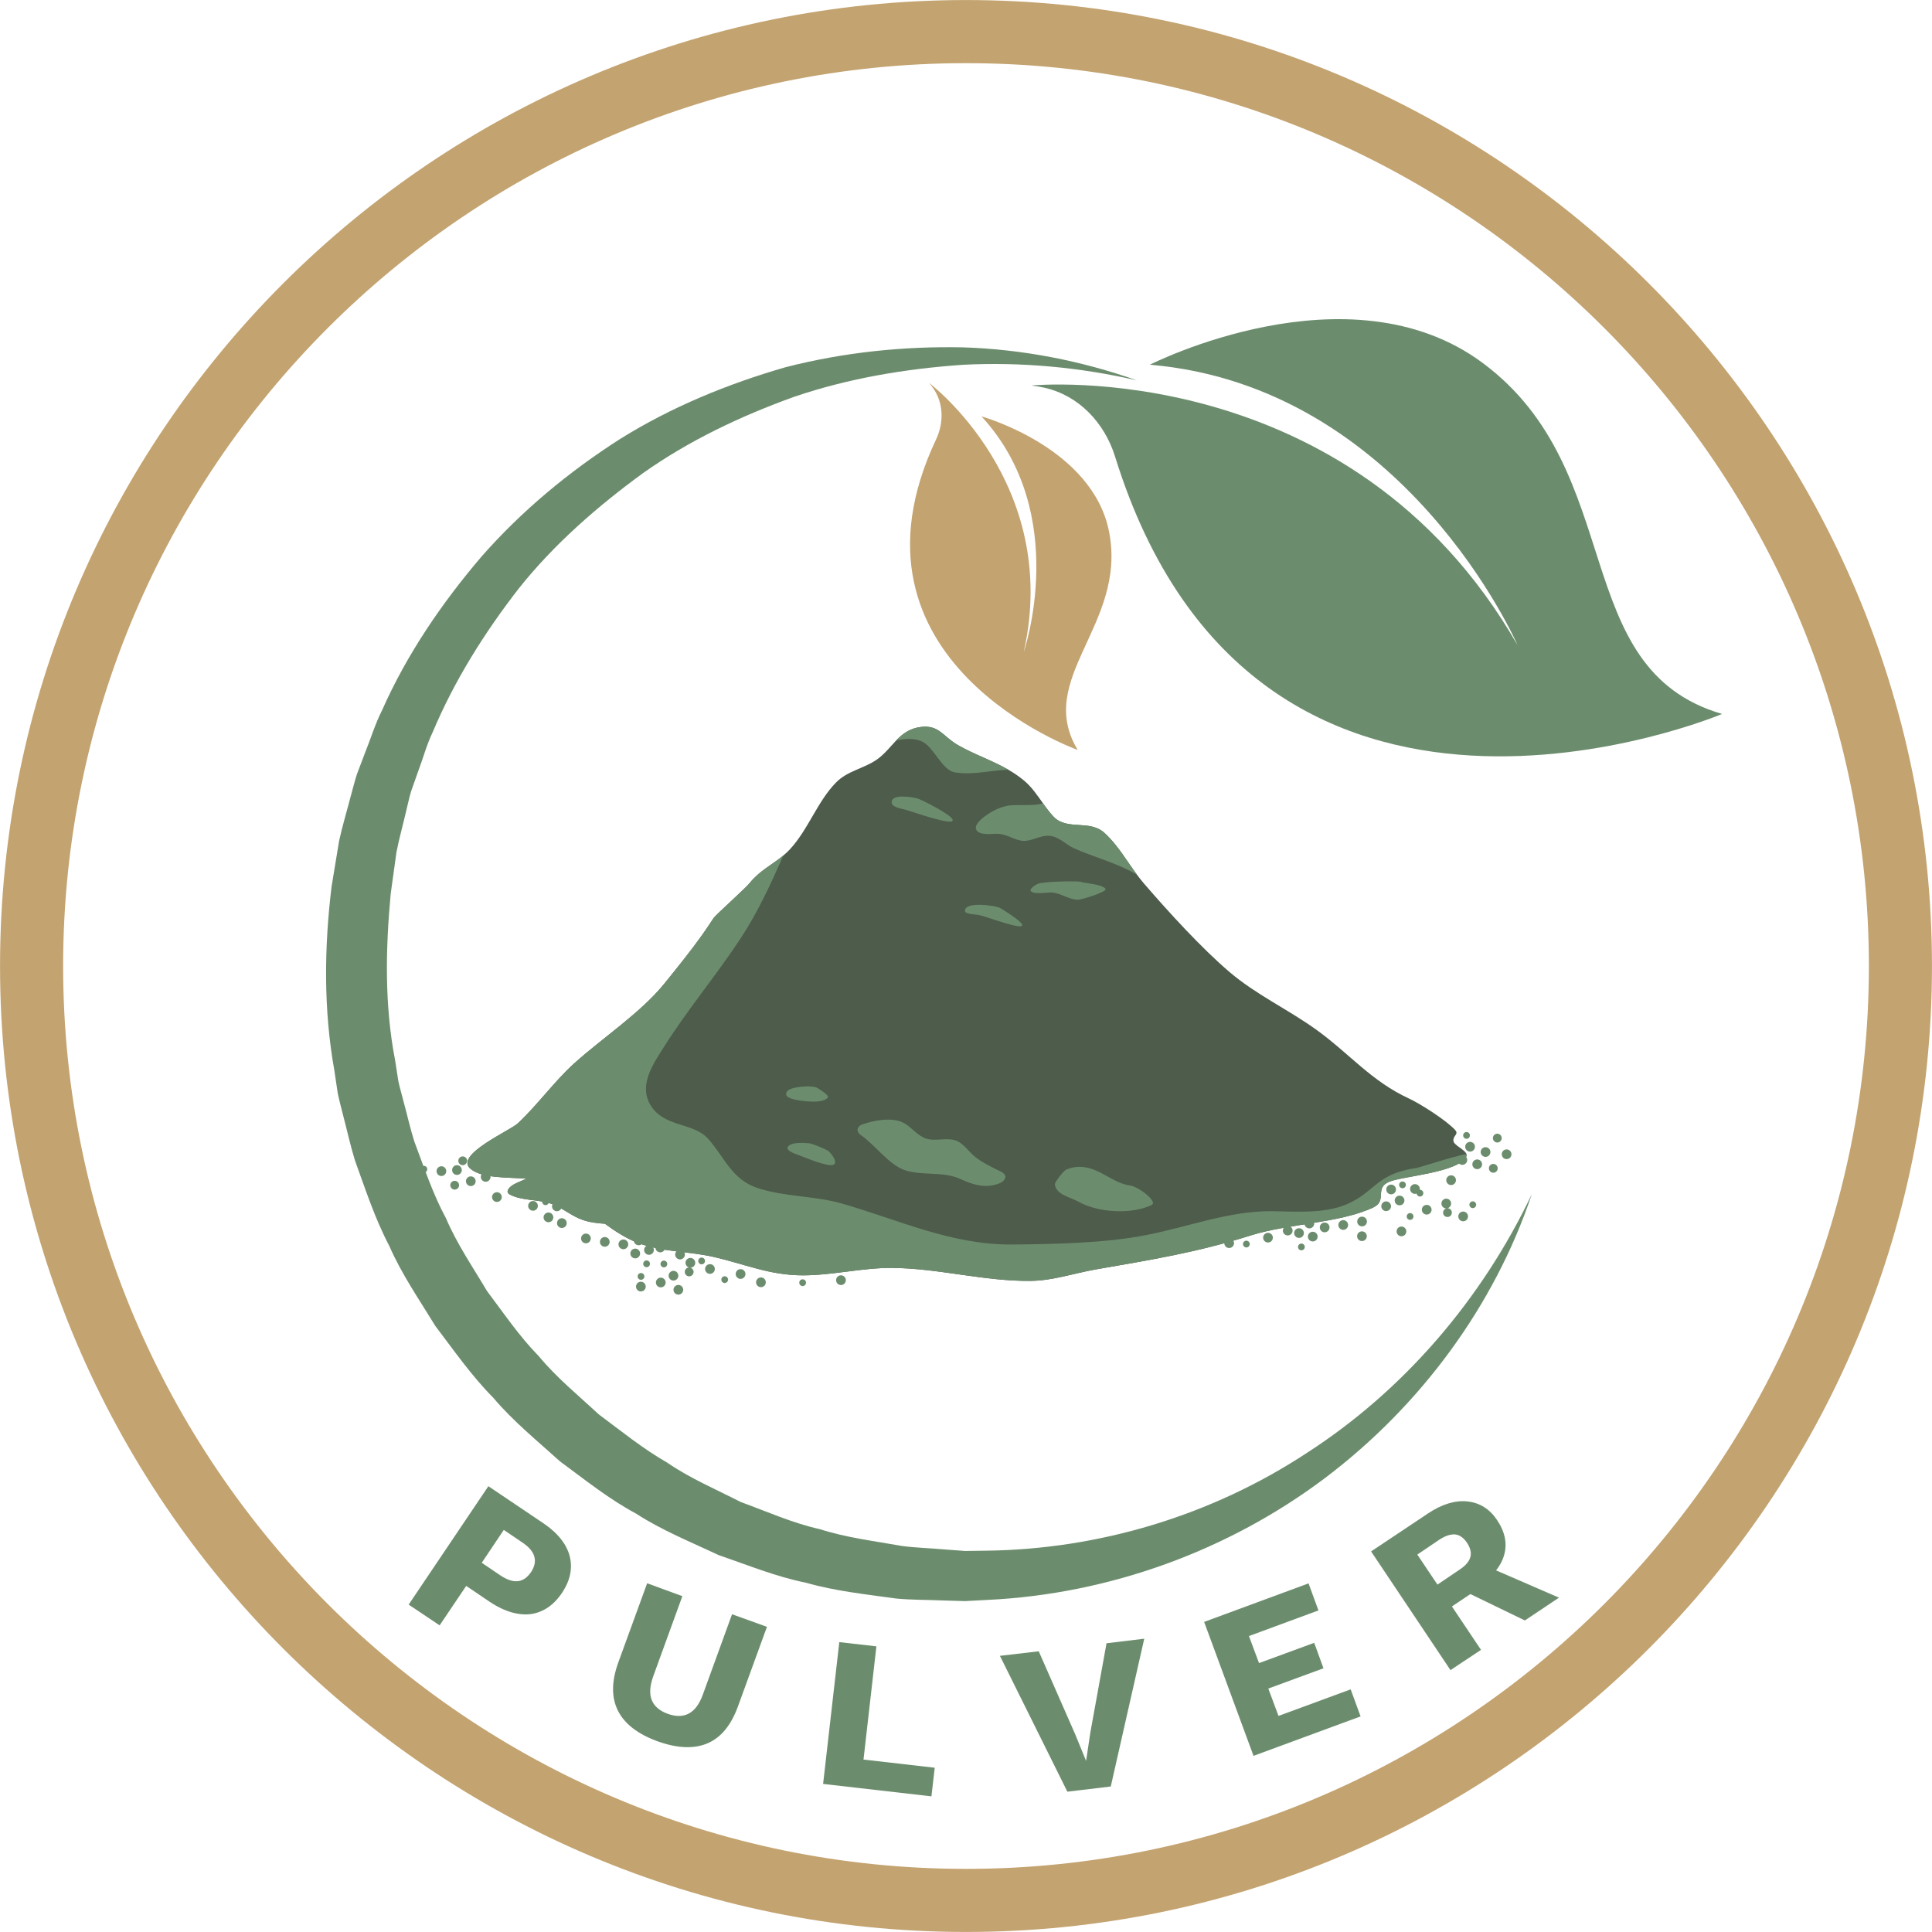 <svg version="1.0" preserveAspectRatio="xMidYMid meet" height="256" viewBox="0 0 192 192" zoomAndPan="magnify" width="256" xmlns:xlink="http://www.w3.org/1999/xlink" xmlns="http://www.w3.org/2000/svg"><defs><g></g><clipPath id="57e55019c9"><rect height="192" y="0" width="192" x="0"></rect></clipPath><clipPath id="a9d420d1af"><path clip-rule="nonzero" d="M 41.777 112 L 150.527 112 L 150.527 129 L 41.777 129 Z M 41.777 112"></path></clipPath></defs><g transform="matrix(1, 0, 0, 1, 0, 0)"><g clip-path="url(#57e55019c9)"><path fill-rule="nonzero" fill-opacity="1" d="M 185.727 96 C 185.727 46.527 145.473 6.277 96 6.277 C 46.527 6.277 6.273 46.527 6.273 96 C 6.273 145.473 46.527 185.727 96 185.727 C 145.473 185.727 185.727 145.473 185.727 96 Z M 0.004 96 C 0.004 43.07 43.07 0.004 96 0.004 C 148.93 0.004 191.996 43.07 191.996 96 C 191.996 148.93 148.93 191.996 96 191.996 C 43.07 191.996 0.004 148.93 0.004 96" fill="#c3a370"></path><path fill-rule="nonzero" fill-opacity="1" d="M 150.801 64.094 C 134.219 35.219 102.504 38.309 102.504 38.309 C 102.957 38.367 103.387 38.438 103.793 38.531 C 107.211 39.293 109.777 42.031 110.812 45.371 C 124.82 90.504 171.137 70.953 171.137 70.953 C 155.727 66.445 161.883 46.883 147.367 36.082 C 134.043 26.168 114.27 36.246 114.27 36.246 C 139.645 38.402 150.801 64.094 150.801 64.094" fill="#6c8d6d"></path><path fill-rule="nonzero" fill-opacity="1" d="M 92.328 38.051 C 92.484 38.234 92.621 38.41 92.746 38.59 C 93.781 40.074 93.805 42.02 93.031 43.66 C 82.582 65.785 107.102 74.531 107.102 74.531 C 102.797 67.418 111.988 62.105 110.23 52.902 C 108.617 44.457 97.543 41.383 97.543 41.383 C 106.473 51.082 101.738 64.797 101.738 64.797 C 105.516 47.973 92.328 38.051 92.328 38.051" fill="#c3a370"></path><path fill-rule="nonzero" fill-opacity="1" d="M 98.168 158.996 C 110.277 158.414 122.098 154.09 131.652 146.906 C 141.191 139.711 148.52 129.75 152.234 118.664 C 147.23 129.203 139.441 138.219 129.883 144.383 C 120.383 150.637 109.18 153.973 97.996 154.105 L 95.902 154.133 L 93.812 153.977 C 92.422 153.852 91.023 153.82 89.645 153.637 C 86.898 153.145 84.125 152.816 81.469 151.965 C 78.75 151.359 76.203 150.211 73.602 149.262 C 71.133 147.996 68.566 146.914 66.277 145.336 C 63.867 143.957 61.719 142.203 59.496 140.551 C 57.473 138.668 55.312 136.914 53.547 134.777 C 51.602 132.797 50.055 130.496 48.391 128.289 C 46.984 125.914 45.41 123.625 44.324 121.074 C 43.004 118.641 42.148 116.008 41.168 113.422 C 40.758 112.109 40.457 110.754 40.094 109.422 C 39.926 108.75 39.723 108.09 39.582 107.414 L 39.266 105.367 C 38.207 99.926 38.316 94.32 38.828 88.82 L 39.398 84.703 C 39.66 83.344 40.039 82.008 40.352 80.656 C 40.52 79.984 40.656 79.301 40.855 78.637 L 41.551 76.672 C 42.043 75.379 42.395 74.02 43 72.766 C 45.156 67.633 48.141 62.879 51.57 58.465 C 55.066 54.082 59.32 50.367 63.863 47.047 C 68.469 43.781 73.613 41.344 78.953 39.422 C 84.344 37.594 90.004 36.641 95.742 36.25 C 101.484 35.961 107.301 36.492 112.984 37.801 C 107.488 35.859 101.648 34.711 95.734 34.52 C 89.828 34.395 83.871 35.004 78.07 36.492 C 72.34 38.145 66.734 40.434 61.617 43.629 C 56.547 46.871 51.848 50.758 47.848 55.316 C 43.922 59.918 40.453 64.984 37.98 70.562 C 37.289 71.922 36.852 73.391 36.281 74.801 L 35.469 76.941 C 35.234 77.664 35.059 78.41 34.852 79.141 C 34.469 80.617 34.023 82.082 33.699 83.57 L 32.953 88.094 C 32.215 94.141 32.145 100.324 33.223 106.355 L 33.562 108.625 C 33.711 109.375 33.922 110.113 34.102 110.855 C 34.492 112.336 34.82 113.836 35.266 115.297 C 36.312 118.18 37.254 121.098 38.688 123.82 C 39.914 126.633 41.672 129.164 43.262 131.773 C 45.113 134.211 46.863 136.73 49.023 138.91 C 51.004 141.25 53.391 143.184 55.656 145.234 C 58.121 147.043 60.504 148.973 63.207 150.418 C 65.777 152.086 68.629 153.227 71.383 154.531 C 74.27 155.52 77.098 156.688 80.094 157.289 C 83.027 158.129 86.066 158.441 89.074 158.863 C 90.582 159.004 92.109 158.984 93.621 159.051 L 95.895 159.117 L 98.168 158.996" fill="#6c8d6d"></path></g></g><path fill-rule="evenodd" fill-opacity="1" d="M 112.984 86.918 C 113.207 87.219 113.441 87.516 113.688 87.805 C 116.113 90.617 119.414 94.238 122.211 96.617 C 124.867 98.875 128.078 100.348 130.891 102.387 C 134.125 104.734 136.301 107.457 140.027 109.172 C 141.219 109.723 143.816 111.406 144.613 112.301 C 145.004 112.742 144.383 112.832 144.441 113.387 C 144.488 113.824 145.582 114.238 145.734 114.691 C 145.762 114.766 145.758 114.844 145.723 114.922 C 144.969 116.531 139.465 116.867 138.074 117.438 C 136.52 118.074 137.941 119.316 136.445 120.012 C 133.051 121.582 128.078 121.586 124.293 122.777 C 118.906 124.477 114.402 125.195 108.887 126.156 C 106.77 126.527 104.66 127.258 102.496 127.293 C 97.867 127.359 93.277 126.039 88.672 126.004 C 85.707 125.98 82.793 126.734 79.82 126.742 C 76.449 126.75 73.961 125.59 70.797 124.887 C 68.375 124.348 65.789 124.426 63.449 123.543 C 62.289 123.105 61.188 122.406 60.117 121.617 C 59.348 121.57 58.586 121.477 57.848 121.215 C 56.723 120.812 55.836 119.973 54.691 119.602 C 53.434 119.191 51.883 119.328 50.703 118.734 C 50.188 118.473 50.539 118.066 50.879 117.824 C 51.25 117.562 51.812 117.379 52.309 117.133 C 50.254 116.988 47.836 117.105 46.727 116.129 C 45.172 114.762 50.66 112.383 51.461 111.637 C 53.441 109.793 55.082 107.465 57.086 105.66 C 59.879 103.141 63.688 100.645 66.047 97.723 C 67.332 96.129 68.629 94.535 69.816 92.867 C 70.195 92.328 70.559 91.777 70.922 91.23 C 71.133 90.914 74.109 88.262 74.523 87.734 C 75.465 86.547 76.75 85.93 77.84 85.023 C 78.059 84.844 78.266 84.648 78.469 84.438 C 80.324 82.453 81.234 79.629 83.102 77.746 C 84.238 76.598 85.809 76.391 87.094 75.516 C 87.902 74.965 88.449 74.223 89.066 73.582 C 89.691 72.934 90.387 72.391 91.5 72.246 C 93.332 72.012 93.715 73.199 95.199 74.047 C 96.875 75.004 98.602 75.562 100.211 76.496 C 100.73 76.797 101.242 77.137 101.734 77.543 C 102.531 78.199 103.074 79.023 103.652 79.832 C 103.977 80.293 104.312 80.746 104.707 81.164 C 106.039 82.566 108.277 81.418 109.758 82.77 C 111.078 83.977 111.941 85.508 112.984 86.918 Z M 112.984 86.918" fill="#4e5c4c"></path><g clip-path="url(#a9d420d1af)"><path fill-rule="evenodd" fill-opacity="1" d="M 63.473 122.789 C 63.738 122.789 63.957 123.004 63.957 123.27 C 63.957 123.539 63.738 123.754 63.473 123.754 C 63.207 123.754 62.988 123.539 62.988 123.27 C 62.988 123.004 63.207 122.789 63.473 122.789 Z M 130.121 121.109 C 130.387 121.109 130.605 121.328 130.605 121.594 C 130.605 121.859 130.387 122.078 130.121 122.078 C 129.855 122.078 129.637 121.859 129.637 121.594 C 129.637 121.328 129.852 121.109 130.121 121.109 Z M 55.836 121.066 C 56.105 121.066 56.32 121.285 56.32 121.551 C 56.32 121.82 56.105 122.035 55.836 122.035 C 55.57 122.035 55.355 121.82 55.355 121.551 C 55.355 121.285 55.57 121.066 55.836 121.066 Z M 137.754 119.391 C 138.02 119.391 138.238 119.605 138.238 119.875 C 138.238 120.141 138.02 120.355 137.754 120.355 C 137.484 120.355 137.27 120.141 137.27 119.875 C 137.27 119.605 137.484 119.391 137.754 119.391 Z M 55.344 119.402 C 55.609 119.402 55.828 119.621 55.828 119.887 C 55.828 120.152 55.609 120.371 55.344 120.371 C 55.078 120.371 54.859 120.152 54.859 119.887 C 54.859 119.621 55.078 119.402 55.344 119.402 Z M 138.246 117.723 C 138.516 117.723 138.73 117.941 138.73 118.207 C 138.73 118.477 138.516 118.691 138.246 118.691 C 137.98 118.691 137.766 118.477 137.766 118.207 C 137.766 117.941 137.98 117.723 138.246 117.723 Z M 54.504 120.496 C 54.77 120.496 54.988 120.715 54.988 120.98 C 54.988 121.25 54.77 121.465 54.504 121.465 C 54.238 121.465 54.02 121.25 54.02 120.98 C 54.02 120.715 54.238 120.496 54.504 120.496 Z M 139.086 118.82 C 139.352 118.82 139.57 119.035 139.57 119.305 C 139.57 119.57 139.352 119.785 139.086 119.785 C 138.82 119.785 138.602 119.57 138.602 119.305 C 138.602 119.035 138.82 118.82 139.086 118.82 Z M 45.41 115.793 C 45.68 115.793 45.895 116.012 45.895 116.277 C 45.895 116.543 45.68 116.762 45.41 116.762 C 45.145 116.762 44.93 116.543 44.93 116.277 C 44.93 116.012 45.145 115.793 45.41 115.793 Z M 147.633 114.004 C 147.898 114.004 148.117 114.219 148.117 114.488 C 148.117 114.754 147.898 114.969 147.633 114.969 C 147.367 114.969 147.148 114.754 147.148 114.488 C 147.148 114.219 147.367 114.004 147.633 114.004 Z M 48.266 116.473 C 48.531 116.473 48.75 116.691 48.75 116.957 C 48.75 117.223 48.531 117.441 48.266 117.441 C 48 117.441 47.781 117.223 47.781 116.957 C 47.781 116.691 48 116.473 48.266 116.473 Z M 145.324 114.793 C 145.59 114.793 145.809 115.008 145.809 115.277 C 145.809 115.543 145.59 115.762 145.324 115.762 C 145.059 115.762 144.84 115.543 144.84 115.277 C 144.84 115.012 145.059 114.793 145.324 114.793 Z M 46.785 116.906 C 47.055 116.906 47.27 117.121 47.27 117.387 C 47.27 117.656 47.055 117.871 46.785 117.871 C 46.52 117.871 46.305 117.656 46.305 117.387 C 46.305 117.121 46.52 116.906 46.785 116.906 Z M 146.805 115.223 C 147.07 115.223 147.289 115.441 147.289 115.707 C 147.289 115.973 147.07 116.191 146.805 116.191 C 146.539 116.191 146.32 115.973 146.32 115.707 C 146.32 115.441 146.539 115.223 146.805 115.223 Z M 43.867 115.902 C 44.133 115.902 44.348 116.121 44.348 116.387 C 44.348 116.652 44.133 116.871 43.867 116.871 C 43.598 116.871 43.383 116.652 43.383 116.387 C 43.383 116.121 43.598 115.902 43.867 115.902 Z M 149.727 114.227 C 149.992 114.227 150.207 114.441 150.207 114.707 C 150.207 114.977 149.992 115.191 149.727 115.191 C 149.457 115.191 149.242 114.977 149.242 114.707 C 149.242 114.441 149.457 114.227 149.727 114.227 Z M 49.383 118.48 C 49.648 118.48 49.867 118.699 49.867 118.965 C 49.867 119.23 49.648 119.449 49.383 119.449 C 49.117 119.449 48.898 119.23 48.898 118.965 C 48.898 118.699 49.117 118.48 49.383 118.48 Z M 144.207 116.801 C 144.477 116.801 144.691 117.016 144.691 117.285 C 144.691 117.551 144.477 117.77 144.207 117.77 C 143.941 117.77 143.727 117.551 143.727 117.285 C 143.727 117.016 143.941 116.801 144.207 116.801 Z M 73.598 126.125 C 73.863 126.125 74.082 126.34 74.082 126.609 C 74.082 126.875 73.863 127.094 73.598 127.094 C 73.328 127.094 73.113 126.875 73.113 126.609 C 73.113 126.34 73.328 126.125 73.598 126.125 Z M 70.555 125.629 C 70.82 125.629 71.039 125.844 71.039 126.113 C 71.039 126.379 70.82 126.594 70.555 126.594 C 70.289 126.594 70.07 126.379 70.07 126.113 C 70.07 125.844 70.289 125.629 70.555 125.629 Z M 141.785 119.738 C 142.051 119.738 142.27 119.953 142.27 120.219 C 142.27 120.488 142.051 120.703 141.785 120.703 C 141.516 120.703 141.301 120.488 141.301 120.219 C 141.301 119.953 141.516 119.738 141.785 119.738 Z M 58.23 122.59 C 58.496 122.59 58.711 122.809 58.711 123.074 C 58.711 123.34 58.496 123.559 58.23 123.559 C 57.961 123.559 57.746 123.34 57.746 123.074 C 57.746 122.805 57.965 122.59 58.23 122.59 Z M 135.359 120.91 C 135.629 120.91 135.844 121.125 135.844 121.395 C 135.844 121.66 135.629 121.875 135.359 121.875 C 135.094 121.875 134.879 121.66 134.879 121.395 C 134.879 121.125 135.094 120.91 135.359 120.91 Z M 65.668 126.969 C 65.934 126.969 66.152 127.188 66.152 127.453 C 66.152 127.723 65.934 127.938 65.668 127.938 C 65.398 127.938 65.184 127.723 65.184 127.453 C 65.184 127.188 65.398 126.969 65.668 126.969 Z M 122.152 123.059 C 122.418 123.059 122.637 123.277 122.637 123.543 C 122.637 123.809 122.418 124.027 122.152 124.027 C 121.883 124.027 121.668 123.809 121.668 123.543 C 121.668 123.273 121.883 123.059 122.152 123.059 Z M 67.582 124.191 C 67.848 124.191 68.066 124.41 68.066 124.676 C 68.066 124.941 67.848 125.16 67.582 125.16 C 67.316 125.16 67.098 124.941 67.098 124.676 C 67.098 124.41 67.316 124.191 67.582 124.191 Z M 126.012 122.516 C 126.277 122.516 126.496 122.73 126.496 122.996 C 126.496 123.266 126.277 123.48 126.012 123.48 C 125.746 123.48 125.527 123.266 125.527 122.996 C 125.527 122.73 125.746 122.516 126.012 122.516 Z M 52.973 119.355 C 53.238 119.355 53.453 119.57 53.453 119.84 C 53.453 120.105 53.238 120.32 52.973 120.32 C 52.703 120.32 52.488 120.105 52.488 119.84 C 52.488 119.57 52.703 119.355 52.973 119.355 Z M 47.496 115.156 C 47.766 115.156 47.98 115.375 47.98 115.641 C 47.98 115.906 47.766 116.125 47.496 116.125 C 47.23 116.125 47.016 115.906 47.016 115.641 C 47.016 115.375 47.23 115.156 47.496 115.156 Z M 146.094 113.477 C 146.363 113.477 146.578 113.695 146.578 113.961 C 146.578 114.227 146.363 114.445 146.094 114.445 C 145.828 114.445 145.609 114.227 145.609 113.961 C 145.609 113.695 145.828 113.477 146.094 113.477 Z M 69.727 124.977 C 69.914 124.977 70.062 125.129 70.062 125.312 C 70.062 125.5 69.914 125.648 69.727 125.648 C 69.543 125.648 69.391 125.496 69.391 125.312 C 69.391 125.129 69.543 124.977 69.727 124.977 Z M 123.863 123.297 C 124.047 123.297 124.199 123.449 124.199 123.633 C 124.199 123.82 124.047 123.969 123.863 123.969 C 123.676 123.969 123.527 123.816 123.527 123.633 C 123.527 123.449 123.676 123.297 123.863 123.297 Z M 64.258 125.258 C 64.445 125.258 64.594 125.41 64.594 125.598 C 64.594 125.781 64.445 125.934 64.258 125.934 C 64.074 125.934 63.922 125.781 63.922 125.598 C 63.922 125.41 64.074 125.258 64.258 125.258 Z M 129.332 123.582 C 129.516 123.582 129.668 123.734 129.668 123.918 C 129.668 124.105 129.516 124.254 129.332 124.254 C 129.145 124.254 128.996 124.102 128.996 123.918 C 128.996 123.734 129.148 123.582 129.332 123.582 Z M 79.766 127.137 C 79.953 127.137 80.102 127.285 80.102 127.473 C 80.102 127.656 79.949 127.809 79.766 127.809 C 79.578 127.809 79.43 127.656 79.43 127.473 C 79.43 127.285 79.578 127.137 79.766 127.137 Z M 72.02 126.832 C 72.203 126.832 72.355 126.984 72.355 127.168 C 72.355 127.355 72.203 127.504 72.02 127.504 C 71.832 127.504 71.684 127.352 71.684 127.168 C 71.684 126.984 71.832 126.832 72.02 126.832 Z M 65.977 125.277 C 66.16 125.277 66.312 125.43 66.312 125.613 C 66.312 125.801 66.16 125.949 65.977 125.949 C 65.789 125.949 65.641 125.797 65.641 125.613 C 65.641 125.43 65.789 125.277 65.977 125.277 Z M 146.363 119.387 C 146.547 119.387 146.699 119.539 146.699 119.723 C 146.699 119.906 146.547 120.059 146.363 120.059 C 146.176 120.059 146.027 119.906 146.027 119.723 C 146.027 119.539 146.176 119.387 146.363 119.387 Z M 63.703 126.512 C 63.891 126.512 64.039 126.664 64.039 126.848 C 64.039 127.035 63.887 127.184 63.703 127.184 C 63.516 127.184 63.367 127.035 63.367 126.848 C 63.367 126.664 63.516 126.512 63.703 126.512 Z M 140.133 120.555 C 140.316 120.555 140.469 120.707 140.469 120.891 C 140.469 121.078 140.316 121.23 140.133 121.23 C 139.945 121.23 139.797 121.078 139.797 120.891 C 139.797 120.707 139.945 120.555 140.133 120.555 Z M 54.215 119.094 C 54.398 119.094 54.551 119.246 54.551 119.43 C 54.551 119.617 54.398 119.766 54.215 119.766 C 54.027 119.766 53.879 119.613 53.879 119.43 C 53.879 119.246 54.027 119.094 54.215 119.094 Z M 139.379 117.414 C 139.562 117.414 139.715 117.566 139.715 117.75 C 139.715 117.938 139.562 118.086 139.379 118.086 C 139.191 118.086 139.043 117.934 139.043 117.75 C 139.043 117.562 139.191 117.414 139.379 117.414 Z M 42.125 115.859 C 42.312 115.859 42.461 116.008 42.461 116.195 C 42.461 116.379 42.309 116.531 42.125 116.531 C 41.938 116.531 41.789 116.379 41.789 116.195 C 41.789 116.008 41.941 115.859 42.125 115.859 Z M 145.742 112.5 C 145.93 112.5 146.078 112.652 146.078 112.836 C 146.078 113.02 145.93 113.172 145.742 113.172 C 145.559 113.172 145.406 113.02 145.406 112.836 C 145.406 112.648 145.559 112.5 145.742 112.5 Z M 45.188 117.348 C 45.43 117.348 45.625 117.543 45.625 117.785 C 45.625 118.027 45.43 118.223 45.188 118.223 C 44.949 118.223 44.75 118.027 44.75 117.785 C 44.75 117.543 44.945 117.348 45.188 117.348 Z M 148.402 115.668 C 148.645 115.668 148.84 115.863 148.84 116.105 C 148.84 116.348 148.645 116.543 148.402 116.543 C 148.16 116.543 147.965 116.352 147.965 116.105 C 147.965 115.863 148.16 115.668 148.402 115.668 Z M 45.984 114.922 C 46.227 114.922 46.422 115.117 46.422 115.359 C 46.422 115.598 46.227 115.797 45.984 115.797 C 45.742 115.797 45.547 115.602 45.547 115.359 C 45.547 115.117 45.742 114.922 45.984 114.922 Z M 148.801 112.664 C 149.043 112.664 149.238 112.859 149.238 113.105 C 149.238 113.344 149.043 113.543 148.801 113.543 C 148.559 113.543 148.363 113.348 148.363 113.105 C 148.363 112.859 148.559 112.664 148.801 112.664 Z M 66.93 126.293 C 67.195 126.293 67.414 126.512 67.414 126.777 C 67.414 127.043 67.195 127.262 66.93 127.262 C 66.664 127.262 66.445 127.043 66.445 126.777 C 66.449 126.512 66.664 126.293 66.93 126.293 Z M 145.406 120.402 C 145.676 120.402 145.891 120.621 145.891 120.887 C 145.891 121.152 145.676 121.371 145.406 121.371 C 145.141 121.371 144.926 121.152 144.926 120.887 C 144.926 120.621 145.141 120.402 145.406 120.402 Z M 63.688 127.375 C 63.957 127.375 64.172 127.594 64.172 127.859 C 64.172 128.125 63.957 128.344 63.688 128.344 C 63.422 128.344 63.207 128.125 63.207 127.859 C 63.207 127.59 63.422 127.375 63.688 127.375 Z M 139.273 121.891 C 139.543 121.891 139.758 122.109 139.758 122.375 C 139.758 122.641 139.543 122.859 139.273 122.859 C 139.008 122.859 138.793 122.641 138.793 122.375 C 138.793 122.109 139.008 121.891 139.273 121.891 Z M 75.621 126.949 C 75.891 126.949 76.105 127.168 76.105 127.434 C 76.105 127.703 75.891 127.918 75.621 127.918 C 75.355 127.918 75.137 127.703 75.137 127.434 C 75.137 127.172 75.355 126.949 75.621 126.949 Z M 83.574 126.738 C 83.84 126.738 84.059 126.957 84.059 127.223 C 84.059 127.488 83.84 127.707 83.574 127.707 C 83.309 127.707 83.09 127.488 83.09 127.223 C 83.09 126.957 83.309 126.738 83.574 126.738 Z M 67.414 127.695 C 67.68 127.695 67.898 127.91 67.898 128.18 C 67.898 128.445 67.68 128.66 67.414 128.66 C 67.148 128.66 66.93 128.445 66.93 128.18 C 66.93 127.91 67.148 127.695 67.414 127.695 Z M 135.352 122.371 C 135.617 122.371 135.832 122.586 135.832 122.852 C 135.832 123.121 135.617 123.336 135.352 123.336 C 135.082 123.336 134.867 123.121 134.867 122.852 C 134.867 122.586 135.082 122.371 135.352 122.371 Z M 63.129 124.086 C 63.398 124.086 63.613 124.305 63.613 124.57 C 63.613 124.836 63.398 125.055 63.129 125.055 C 62.863 125.055 62.645 124.836 62.645 124.57 C 62.645 124.305 62.863 124.086 63.129 124.086 Z M 130.461 122.41 C 130.727 122.41 130.945 122.625 130.945 122.891 C 130.945 123.16 130.727 123.375 130.461 123.375 C 130.195 123.375 129.977 123.16 129.977 122.891 C 129.977 122.625 130.195 122.41 130.461 122.41 Z M 60.102 122.934 C 60.371 122.934 60.586 123.148 60.586 123.418 C 60.586 123.684 60.371 123.898 60.102 123.898 C 59.836 123.898 59.621 123.684 59.621 123.418 C 59.621 123.148 59.836 122.934 60.102 122.934 Z M 133.488 121.254 C 133.754 121.254 133.973 121.473 133.973 121.738 C 133.973 122.004 133.754 122.223 133.488 122.223 C 133.223 122.223 133.004 122.004 133.004 121.738 C 133.008 121.469 133.223 121.254 133.488 121.254 Z M 61.949 123.176 C 62.219 123.176 62.434 123.395 62.434 123.66 C 62.434 123.926 62.219 124.145 61.949 124.145 C 61.684 124.145 61.465 123.926 61.465 123.66 C 61.465 123.395 61.684 123.176 61.949 123.176 Z M 131.641 121.496 C 131.91 121.496 132.125 121.715 132.125 121.98 C 132.125 122.246 131.91 122.465 131.641 122.465 C 131.375 122.465 131.16 122.246 131.16 121.98 C 131.16 121.715 131.375 121.496 131.641 121.496 Z M 64.496 123.734 C 64.762 123.734 64.98 123.953 64.98 124.219 C 64.98 124.484 64.762 124.703 64.496 124.703 C 64.23 124.703 64.012 124.484 64.012 124.219 C 64.012 123.953 64.23 123.734 64.496 123.734 Z M 129.094 122.059 C 129.359 122.059 129.578 122.273 129.578 122.539 C 129.578 122.809 129.359 123.023 129.094 123.023 C 128.828 123.023 128.609 122.809 128.609 122.539 C 128.609 122.273 128.828 122.059 129.094 122.059 Z M 65.617 123.492 C 65.883 123.492 66.102 123.707 66.102 123.973 C 66.102 124.242 65.883 124.457 65.617 124.457 C 65.352 124.457 65.133 124.242 65.133 123.973 C 65.137 123.707 65.352 123.492 65.617 123.492 Z M 127.973 121.812 C 128.242 121.812 128.457 122.027 128.457 122.297 C 128.457 122.562 128.242 122.777 127.973 122.777 C 127.707 122.777 127.488 122.562 127.488 122.297 C 127.488 122.027 127.707 121.812 127.973 121.812 Z M 140.781 118.617 C 140.73 118.633 140.676 118.645 140.617 118.645 C 140.352 118.645 140.133 118.426 140.133 118.16 C 140.133 117.895 140.352 117.676 140.617 117.676 C 140.883 117.676 141.102 117.895 141.102 118.16 C 141.102 118.188 141.098 118.211 141.094 118.238 C 141.102 118.238 141.109 118.238 141.113 118.238 C 141.301 118.238 141.449 118.391 141.449 118.574 C 141.449 118.762 141.297 118.91 141.113 118.91 C 140.941 118.91 140.801 118.781 140.781 118.617 Z M 68.48 125.961 C 68.277 125.906 68.125 125.719 68.125 125.496 C 68.125 125.23 68.344 125.012 68.609 125.012 C 68.875 125.012 69.094 125.23 69.094 125.496 C 69.094 125.762 68.875 125.98 68.613 125.98 C 68.793 126.031 68.93 126.199 68.93 126.398 C 68.93 126.641 68.734 126.84 68.488 126.84 C 68.25 126.84 68.051 126.645 68.051 126.398 C 68.051 126.16 68.242 125.965 68.48 125.961 Z M 143.727 120.09 C 143.461 120.09 143.246 119.871 143.246 119.605 C 143.246 119.336 143.461 119.121 143.73 119.121 C 143.996 119.121 144.211 119.336 144.211 119.605 C 144.211 119.824 144.062 120.016 143.855 120.07 C 144.094 120.074 144.285 120.27 144.285 120.508 C 144.285 120.75 144.09 120.945 143.848 120.945 C 143.609 120.945 143.41 120.75 143.41 120.508 C 143.41 120.309 143.543 120.141 143.727 120.09 Z M 143.727 120.09" fill="#6c8d6d"></path></g><path fill-rule="evenodd" fill-opacity="1" d="M 81.145 108.07 C 81.145 108.07 82.445 108.824 82.27 109.066 C 81.805 109.719 79.715 109.43 79.117 109.301 C 78.848 109.242 78.125 109.105 78.121 108.727 C 78.109 108.039 79.809 107.977 80.23 107.965 C 80.449 107.961 80.668 107.977 80.883 108.012 C 80.973 108.023 81.223 108.117 81.145 108.07 Z M 82.379 114.43 C 82.844 114.875 83.504 115.965 82.336 115.77 C 81.281 115.59 80.23 115.113 79.23 114.738 C 79.035 114.664 78.027 114.34 78.305 113.957 C 78.664 113.461 79.926 113.582 80.449 113.621 C 80.66 113.637 82.168 114.227 82.379 114.43 Z M 104.832 117.723 C 104.793 117.48 105.738 116.324 105.953 116.238 C 106.453 116.027 106.969 115.93 107.516 115.969 C 109.375 116.102 110.559 117.578 112.336 117.824 C 113.18 117.941 115.078 119.434 114.457 119.742 C 112.508 120.711 109.133 120.523 107.215 119.441 C 106.34 118.949 104.988 118.754 104.832 117.723 Z M 85.539 111.805 C 86.73 111.348 88.656 110.969 89.824 111.602 C 90.59 112.02 91.148 112.84 91.977 113.133 C 92.914 113.465 93.98 113.031 94.93 113.324 C 95.723 113.566 96.293 114.5 96.934 114.992 C 97.629 115.531 98.41 115.918 99.195 116.301 C 99.461 116.434 99.965 116.629 99.906 117.004 C 99.836 117.461 99.199 117.672 98.82 117.758 C 97.598 118.031 96.578 117.68 95.477 117.18 C 93.691 116.367 91.789 116.871 89.965 116.305 C 88.398 115.816 86.953 113.773 85.621 112.855 C 84.781 112.27 85.539 111.805 85.539 111.805 Z M 145.734 114.688 C 145.762 114.766 145.758 114.84 145.723 114.922 C 144.969 116.531 139.465 116.867 138.074 117.434 C 136.52 118.07 137.941 119.312 136.445 120.008 C 133.051 121.578 128.078 121.582 124.293 122.777 C 118.906 124.477 114.402 125.195 108.887 126.156 C 106.77 126.523 104.66 127.258 102.496 127.289 C 97.867 127.355 93.277 126.039 88.672 126.004 C 85.707 125.98 82.793 126.734 79.82 126.742 C 76.449 126.746 73.961 125.59 70.797 124.883 C 68.375 124.344 65.789 124.426 63.449 123.539 C 62.289 123.102 61.188 122.402 60.117 121.613 C 59.348 121.57 58.586 121.473 57.848 121.211 C 56.723 120.809 55.836 119.973 54.691 119.602 C 53.434 119.191 51.883 119.328 50.703 118.73 C 50.188 118.469 50.539 118.062 50.879 117.82 C 51.25 117.559 51.812 117.379 52.309 117.133 C 50.254 116.984 47.836 117.102 46.727 116.129 C 45.172 114.758 50.66 112.379 51.461 111.637 C 53.441 109.789 55.082 107.461 57.086 105.656 C 59.879 103.141 63.688 100.645 66.047 97.723 C 67.332 96.129 68.629 94.531 69.816 92.863 C 70.195 92.324 70.559 91.773 70.922 91.227 C 71.133 90.91 74.109 88.262 74.523 87.734 C 75.465 86.543 76.75 85.926 77.84 85.023 C 76.594 87.871 75.289 90.691 73.578 93.289 C 71.16 96.961 68.336 100.309 65.984 104.039 C 64.922 105.719 63.43 107.82 64.652 109.836 C 66.004 112.062 68.902 111.523 70.367 113.168 C 72.02 115.02 72.707 117.219 75.301 118.07 C 78.008 118.957 80.922 118.824 83.656 119.605 C 89.309 121.223 94.59 123.75 100.66 123.68 C 104.855 123.633 109.699 123.551 113.824 122.758 C 117.984 121.961 122.164 120.316 126.441 120.367 C 128.801 120.395 131.574 120.641 133.812 119.691 C 136.664 118.48 136.719 116.672 140.68 116.086 C 141.207 116.008 143.875 115.066 145.734 114.688 Z M 145.734 114.688" fill="#6c8d6d"></path><path fill-rule="evenodd" fill-opacity="1" d="M 101.578 91.891 C 101.801 92.539 97.984 91.062 97.266 90.926 C 97.07 90.891 95.93 90.84 95.902 90.562 C 95.793 89.531 98.938 89.992 99.387 90.234 C 99.551 90.324 101.434 91.477 101.578 91.891 Z M 107.359 87.629 C 107.953 87.809 109.496 87.863 109.863 88.328 C 110.09 88.617 107.48 89.414 107.133 89.414 C 106.281 89.414 105.434 88.77 104.551 88.695 C 104.18 88.664 102.652 88.93 102.434 88.539 C 102.293 88.293 102.949 87.93 103.09 87.852 C 103.586 87.59 107.082 87.543 107.359 87.629 Z M 94.664 81.441 C 94.988 82.219 90.543 80.605 89.906 80.445 C 89.582 80.363 88.637 80.223 88.613 79.762 C 88.562 78.82 90.766 79.238 91.188 79.355 C 91.551 79.457 94.434 80.902 94.664 81.441 Z M 112.984 86.918 C 112.848 86.844 112.711 86.766 112.574 86.691 C 110.695 85.672 108.645 85.16 106.715 84.289 C 105.855 83.898 105.211 83.098 104.219 83.055 C 103.336 83.016 102.539 83.609 101.688 83.562 C 100.883 83.52 100.141 82.941 99.297 82.867 C 98.73 82.812 97.418 83.086 97.047 82.508 C 96.625 81.848 98.207 80.871 98.613 80.645 C 99.051 80.398 99.516 80.219 100 80.102 C 100.875 79.887 102.668 80.164 103.645 79.832 C 103.973 80.293 104.305 80.746 104.703 81.164 C 106.031 82.566 108.27 81.418 109.754 82.77 C 111.078 83.977 111.941 85.508 112.984 86.918 Z M 100.207 76.496 C 98.461 76.535 96.68 77.066 94.859 76.75 C 93.656 76.539 92.832 74.34 91.73 73.742 C 90.965 73.328 89.984 73.395 89.062 73.578 C 89.688 72.934 90.383 72.387 91.496 72.246 C 93.328 72.008 93.711 73.199 95.195 74.047 C 96.871 75.004 98.598 75.562 100.207 76.496 Z M 100.207 76.496" fill="#6c8d6d"></path><g fill-opacity="1" fill="#6c8d6d"><g transform="translate(39.315, 158.588)"><g><path d="M 14.625 -7.25 C 15.594 -6.602 16.312 -5.898 16.781 -5.141 C 17.25 -4.379 17.461 -3.586 17.422 -2.766 C 17.391 -1.953 17.094 -1.125 16.531 -0.281 C 15.969 0.551 15.312 1.141 14.562 1.484 C 13.82 1.836 13.008 1.938 12.125 1.781 C 11.238 1.633 10.312 1.238 9.344 0.594 L 7.016 -0.984 L 4.375 2.938 L 1.297 0.875 L 9.219 -10.891 Z M 10.406 -2.031 C 11.062 -1.594 11.641 -1.398 12.141 -1.453 C 12.641 -1.504 13.078 -1.801 13.453 -2.344 C 13.816 -2.895 13.926 -3.414 13.781 -3.906 C 13.645 -4.395 13.25 -4.859 12.594 -5.297 L 10.75 -6.547 L 8.562 -3.281 Z M 10.406 -2.031"></path></g></g></g><g fill-opacity="1" fill="#6c8d6d"><g transform="translate(58.25, 170.234)"><g><path d="M 17.969 -8.562 L 15.094 -0.672 C 14.414 1.211 13.406 2.441 12.062 3.016 C 10.719 3.586 9.062 3.52 7.094 2.812 C 5.145 2.102 3.836 1.098 3.172 -0.203 C 2.504 -1.516 2.508 -3.113 3.188 -5 L 6.062 -12.891 L 9.562 -11.609 L 6.672 -3.656 C 6.328 -2.695 6.273 -1.91 6.516 -1.297 C 6.754 -0.68 7.281 -0.223 8.094 0.078 C 8.926 0.379 9.633 0.367 10.219 0.047 C 10.801 -0.266 11.266 -0.898 11.609 -1.859 L 14.5 -9.812 Z M 17.969 -8.562"></path></g></g></g><g fill-opacity="1" fill="#6c8d6d"><g transform="translate(80.252, 177.113)"><g><path d="M 5.562 -2.25 L 12.641 -1.438 L 12.312 1.406 L 1.547 0.172 L 3.156 -13.922 L 6.844 -13.5 Z M 5.562 -2.25"></path></g></g></g><g fill-opacity="1" fill="#6c8d6d"><g transform="translate(100.918, 178.665)"><g><path d="M 12.797 -15.812 L 9.469 -1.125 L 5.156 -0.609 L -1.547 -14.109 L 2.312 -14.562 L 5.922 -6.344 L 7.016 -3.672 L 7.438 -6.484 L 9.047 -15.359 Z M 12.797 -15.812"></path></g></g></g><g fill-opacity="1" fill="#6c8d6d"><g transform="translate(123.104, 175.042)"><g><path d="M 1.469 -0.547 L -3.438 -13.859 L 6.938 -17.688 L 7.922 -15 L 1.016 -12.453 L 2.016 -9.766 L 7.5 -11.781 L 8.422 -9.25 L 2.938 -7.234 L 3.953 -4.516 L 11.125 -7.156 L 12.109 -4.469 Z M 1.469 -0.547"></path></g></g></g><g fill-opacity="1" fill="#6c8d6d"><g transform="translate(142.852, 166.851)"><g><path d="M -0.953 -16.438 C 0.453 -17.375 1.766 -17.773 2.984 -17.641 C 4.211 -17.504 5.191 -16.891 5.922 -15.797 C 6.734 -14.586 6.961 -13.406 6.609 -12.25 C 6.254 -11.102 5.375 -10.055 3.969 -9.109 L 3.766 -8.766 L 1.438 -7.203 L 4.328 -2.891 L 1.297 -0.875 L -6.594 -12.672 Z M 2.172 -10.844 C 2.773 -11.238 3.141 -11.656 3.266 -12.094 C 3.391 -12.531 3.281 -13.008 2.938 -13.531 C 2.594 -14.039 2.195 -14.316 1.75 -14.359 C 1.301 -14.398 0.773 -14.223 0.172 -13.828 L -2 -12.359 L 0 -9.375 Z M 4.406 -11.406 L 12.078 -8.078 L 8.688 -5.812 L 2.203 -8.953 Z M 4.406 -11.406"></path></g></g></g></svg>